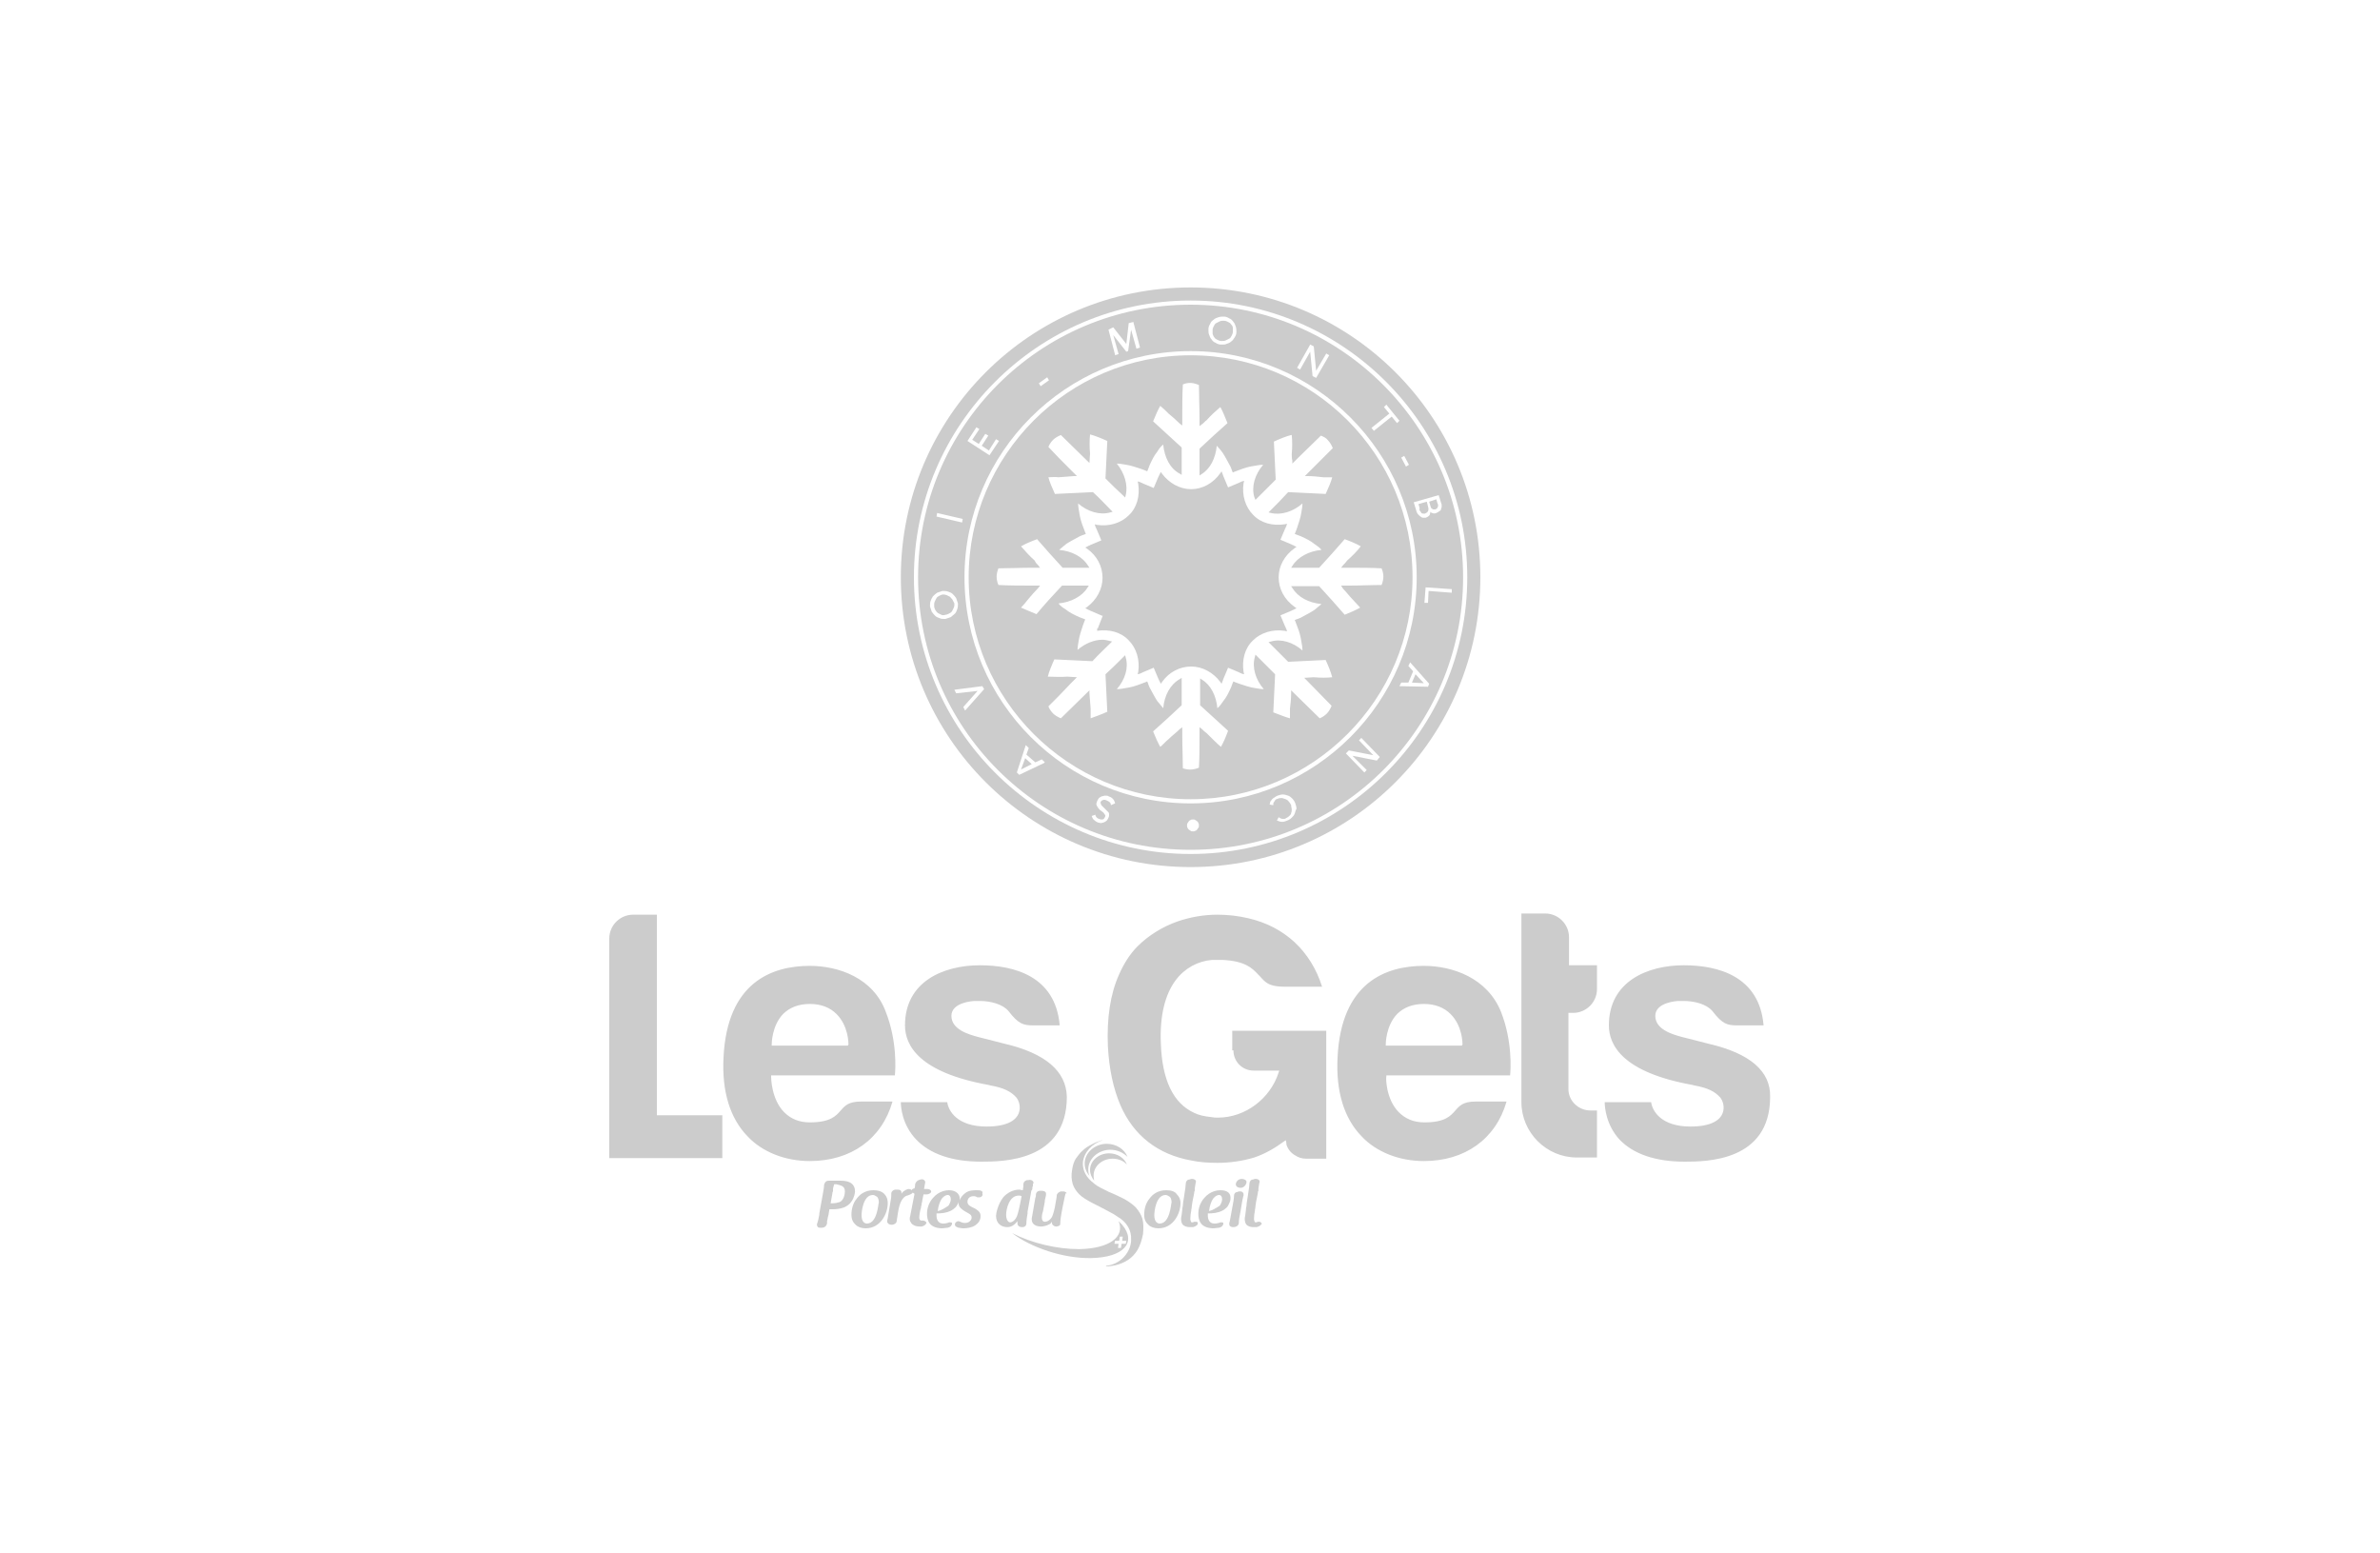 <?xml version="1.0" encoding="utf-8"?>
<!-- Generator: Adobe Illustrator 22.0.1, SVG Export Plug-In . SVG Version: 6.00 Build 0)  -->
<svg version="1.1" id="Dynastar" xmlns="http://www.w3.org/2000/svg" xmlns:xlink="http://www.w3.org/1999/xlink" x="0px" y="0px"
	 viewBox="0 0 400 261" style="enable-background:new 0 0 400 261;" xml:space="preserve">
<style type="text/css">
	.st0{fill:#CCCCCC;}
</style>
<g>
	<g id="_x22_LesGets_x22_">
		<g>
			<path class="st0" d="M168.9,175.4c-1.6-0.4-3.1-0.8-4.7-1.2c-1.4-0.4-4.3-1.2-4.3-3.5c0-2.3,3.7-2.5,3.9-2.5c0.3,0,0.6,0,0.9,0
				c1.7,0,3.8,0.5,4.8,1.7c1.7,2.2,2.5,2.4,4.2,2.4h4.4c-0.7-8.3-7.7-10.1-13.4-10.1c-6.1,0-12.6,2.7-12.6,10.1c0,3.4,2.4,7.9,14,10
				l0.4,0.1c2.2,0.4,3.4,1,4.3,2c0.5,0.6,0.8,1.7,0.4,2.7c-0.4,1-1.7,2.2-5.4,2.2c-4.9,0-6.4-2.6-6.6-4.1h-7.8
				c0,0.8,0.2,3.8,2.6,6.3c2.3,2.4,6,3.7,10.9,3.7c3.6,0,14.4,0,14.4-10.9C179.2,180,175.7,177,168.9,175.4z M136.1,162.3
				c-6.3,0-13.9,2.7-14.5,15.4c-0.3,5.7,1.1,10.2,4,13.2c2.5,2.7,6.4,4.2,10.5,4.2c6.9,0,12.1-3.7,13.9-10h-5.3
				c-2.1,0-2.7,0.7-3.4,1.5c-0.8,0.9-1.7,2-5.2,2c-1.8,0-3.2-0.6-4.3-1.7c-2.2-2.2-2.2-5.9-2.2-6l0-0.2h20.8c0.1-1,0.4-5.7-1.5-10.6
				C146.8,164.3,140.9,162.3,136.1,162.3z M142.5,175.7h-12.8l0-0.2c0-0.1,0-3.1,1.9-5.1c1.1-1.1,2.6-1.7,4.5-1.7
				c1.9,0,3.4,0.6,4.5,1.7c2,2,2,4.9,2,5.1L142.5,175.7z M110.4,153.7h-4c-2.2,0-4,1.8-4,4v36.9h19v-7.2h-11V153.7z M287.2,175.4
				c-1.6-0.4-3.1-0.8-4.7-1.2c-1.4-0.4-4.3-1.2-4.3-3.5c0-2.3,3.7-2.5,3.9-2.5c0.3,0,0.6,0,0.9,0c1.7,0,3.8,0.5,4.8,1.7
				c1.7,2.2,2.5,2.4,4.2,2.4h4.4c-0.7-8.3-7.7-10.1-13.4-10.1c-6.1,0-12.6,2.7-12.6,10.1c0,3.4,2.4,7.9,14,10l0.4,0.1
				c2.2,0.4,3.4,1,4.3,2c0.5,0.6,0.8,1.7,0.4,2.7c-0.4,1-1.7,2.2-5.4,2.2c-4.9,0-6.4-2.6-6.6-4.1h-7.8c0,0.8,0.2,3.8,2.5,6.3
				c2.3,2.4,6,3.7,10.9,3.7c3.6,0,14.4,0,14.4-10.9C297.6,180,294.1,177,287.2,175.4z M239.3,162.3c-6.3,0-13.9,2.7-14.5,15.4
				c-0.3,5.7,1.1,10.2,4,13.2c2.5,2.7,6.4,4.2,10.5,4.2c6.9,0,12.1-3.7,13.9-10H248c-2.1,0-2.7,0.7-3.4,1.5c-0.8,0.9-1.7,2-5.2,2
				c-1.8,0-3.2-0.6-4.3-1.7c-2.2-2.2-2.2-5.9-2.1-6l0-0.2h20.8c0.1-1,0.4-5.7-1.5-10.6C250,164.3,244.1,162.3,239.3,162.3z
				 M245.7,175.7h-12.8l0-0.2c0-0.1,0-3.1,1.9-5.1c1.1-1.1,2.6-1.7,4.5-1.7c1.9,0,3.4,0.6,4.5,1.7c2,2,2,4.9,2,5.1L245.7,175.7z
				 M263.6,183v-12.8h0.8c2.2,0,4-1.8,4-4v-4h-4.7v-4.7c0-2.2-1.8-4-4-4h-4v31.7c0,5.1,4.2,9.3,9.3,9.3h3.4v-7.9l-1.1,0
				C265.3,186.6,263.6,185,263.6,183z M207.3,176.5c0,1.9,1.5,3.4,3.4,3.4h4.3l-0.1,0.3c-1.4,4.4-5.6,7.6-10.2,7.6
				c-0.4,0-0.7,0-1.2-0.1c-1-0.1-2-0.3-2.8-0.7c-3.5-1.6-5.4-5.5-5.6-11.7c-0.2-4.6,0.7-8.2,2.5-10.6c1.5-2,3.7-3.2,6.1-3.4l0.3,0
				c0.1,0,0.2,0,0.3,0l0.2,0c0.3,0,0.7,0,1,0c3.7,0.2,4.9,1.3,6,2.5l0.2,0.2c0.3,0.3,0.6,0.7,1,1c0.5,0.4,1.3,0.8,3.2,0.8h6.3
				c-1.9-6-6.3-10.1-12.4-11.5c-1.7-0.4-3.4-0.6-5.2-0.6c-2.3,0-4.5,0.4-6.6,1.1c-2.6,0.9-5,2.4-6.8,4.2c-1.3,1.3-2.3,2.9-3.1,4.7
				c-1.5,3.3-2.1,7.4-1.9,12.1c0.2,3.8,0.9,7.1,2.1,9.9c2.2,5.1,6.3,8.3,11.9,9.3c1.4,0.3,2.9,0.4,4.4,0.4c2.1,0,4.2-0.3,6.2-0.9
				c1.8-0.6,3.5-1.6,5-2.7l0.3-0.2l0.1,0.5c0,0.1,0,0.1,0,0.2c0.2,0.7,0.7,1.4,1.4,1.8c0.6,0.4,1.2,0.6,1.9,0.6h3.4v-21.5h-15.8
				V176.5z"/>
		</g>
	</g>
	<g>
		<polygon class="st0" points="171.6,129.3 173.4,128.4 172.3,127.4 		"/>
		<path class="st0" d="M160.1,100.8c-0.1-0.2-0.3-0.3-0.4-0.5c-0.2-0.1-0.4-0.2-0.6-0.3c-0.1,0-0.3-0.1-0.4-0.1c-0.1,0-0.1,0-0.2,0
			c-0.2,0-0.4,0.1-0.6,0.2c-0.2,0.1-0.4,0.2-0.5,0.4c-0.1,0.2-0.2,0.3-0.3,0.6c-0.1,0.2-0.1,0.4-0.1,0.7c0,0.3,0.1,0.5,0.2,0.7
			c0.1,0.2,0.3,0.4,0.4,0.5c0.2,0.1,0.4,0.2,0.6,0.3c0.2,0.1,0.4,0.1,0.7,0c0.2,0,0.4-0.1,0.6-0.2c0.2-0.1,0.4-0.2,0.5-0.4
			c0.1-0.2,0.2-0.3,0.3-0.6c0.1-0.2,0.1-0.4,0.1-0.7C160.3,101.2,160.2,101,160.1,100.8z"/>
		<polygon class="st0" points="215.5,138 215.5,138 215.5,138 		"/>
		<path class="st0" d="M204.1,56.7c0.1,0.2,0.3,0.3,0.5,0.4c0.2,0.1,0.4,0.2,0.7,0.2c0.3,0,0.5,0,0.7-0.1c0.2-0.1,0.4-0.2,0.6-0.3
			c0.2-0.1,0.3-0.3,0.4-0.5c0.1-0.2,0.2-0.4,0.2-0.6c0-0.2,0-0.5,0-0.7c0-0.2-0.1-0.4-0.3-0.6c-0.1-0.2-0.3-0.3-0.5-0.4
			c-0.2-0.1-0.4-0.2-0.7-0.2c-0.1,0-0.2,0-0.2,0c-0.2,0-0.3,0-0.5,0.1c-0.2,0.1-0.4,0.2-0.6,0.3c-0.2,0.1-0.3,0.3-0.4,0.5
			c-0.1,0.2-0.2,0.4-0.2,0.6c0,0.2,0,0.5,0,0.7C203.9,56.3,203.9,56.5,204.1,56.7z"/>
		<path class="st0" d="M240.5,85.3c0,0.1,0.1,0.1,0.2,0.2c0.1,0.1,0.2,0.1,0.2,0.1c0.1,0,0.2,0,0.3,0c0,0,0.1,0,0.2-0.1
			c0.1,0,0.1-0.1,0.2-0.2c0-0.1,0.1-0.2,0.1-0.3c0-0.1,0-0.3-0.1-0.4l-0.2-0.7l-1.2,0.4l0.2,0.7C240.4,85.1,240.5,85.2,240.5,85.3z"
			/>
		<path class="st0" d="M214.9,97c0-1.9,1-3.7,2.7-4.9l0.3-0.2l-0.4-0.2c-0.1-0.1-0.3-0.1-0.4-0.2l-1.9-0.8l0.8-1.9
			c0.1-0.1,0.1-0.3,0.2-0.4l0.1-0.4l-0.4,0.1c-2,0.3-4-0.2-5.3-1.6c-1.3-1.3-1.9-3.3-1.6-5.3l0.1-0.4l-0.4,0.1
			c-0.1,0.1-0.3,0.1-0.4,0.2l-1.9,0.8l-0.8-1.9c0-0.1-0.1-0.2-0.1-0.3l-0.2-0.5l-0.2,0.3c-1.2,1.7-3,2.7-4.9,2.7
			c-1.9,0-3.7-1-4.9-2.6l-0.2-0.3l-0.2,0.4c-0.1,0.1-0.1,0.3-0.2,0.4l-0.8,1.9l-1.9-0.8c-0.1-0.1-0.3-0.1-0.4-0.2l-0.4-0.1l0.1,0.4
			c0.3,2-0.2,4-1.6,5.3c-1.3,1.3-3.3,1.9-5.3,1.6l-0.4-0.1l0.1,0.4c0.1,0.1,0.1,0.3,0.2,0.4l0.8,1.9l-1.9,0.8
			c-0.1,0.1-0.3,0.1-0.4,0.2l-0.4,0.2l0.3,0.2c1.7,1.2,2.6,3,2.6,4.9c0,1.9-1,3.7-2.6,4.9l-0.3,0.2l0.4,0.2c0.1,0.1,0.3,0.1,0.4,0.2
			l2.1,0.9l0.1-0.2l-0.9,2.3c0,0-0.1,0-0.1,0l0,0.2l0,0.2c2-0.3,4,0.2,5.3,1.6c1.3,1.3,1.9,3.3,1.6,5.3l-0.1,0.4l0.4-0.1
			c0.1-0.1,0.3-0.1,0.4-0.2l1.9-0.8l0.8,1.9c0.1,0.1,0.1,0.3,0.2,0.4l0.2,0.4l0.2-0.3c1.2-1.7,3-2.6,4.9-2.6c1.9,0,3.7,1,4.9,2.6
			l0.2,0.3l0.2-0.5c0-0.1,0.1-0.2,0.1-0.3l0.8-1.9l1.9,0.8c0.1,0.1,0.3,0.1,0.4,0.2l0.4,0.1l-0.1-0.4c-0.3-2,0.2-4,1.6-5.3
			c1.3-1.3,3.3-1.9,5.3-1.6l0.4,0.1l-0.1-0.4c-0.1-0.1-0.1-0.3-0.2-0.4l-0.8-1.9l1.9-0.8c0.1-0.1,0.3-0.1,0.4-0.2l0.4-0.2l-0.3-0.2
			C215.8,100.7,214.9,98.9,214.9,97z"/>
		<path class="st0" d="M238.7,85.9c0.1,0.1,0.1,0.2,0.2,0.3c0.1,0.1,0.2,0.1,0.3,0.1c0.1,0,0.2,0,0.3,0c0.2-0.1,0.4-0.2,0.5-0.4
			c0.1-0.2,0.1-0.4,0-0.8l-0.2-0.8l-1.4,0.4l0.2,0.7C238.5,85.7,238.6,85.8,238.7,85.9z"/>
		<path class="st0" d="M200.1,51.2c-25.3,0-45.8,20.5-45.8,45.8c0,25.3,20.5,45.8,45.8,45.8c25.3,0,45.8-20.5,45.8-45.8
			C245.9,71.8,225.3,51.2,200.1,51.2z M241.8,83.2l0.4,1.3c0.1,0.2,0.1,0.3,0.1,0.5c0,0.2,0,0.3-0.1,0.5c0,0.2-0.1,0.3-0.3,0.4
			c-0.1,0.1-0.3,0.2-0.5,0.3c-0.2,0.1-0.5,0.1-0.7,0c-0.1,0-0.2-0.1-0.3-0.2c0,0.2-0.1,0.4-0.1,0.5c-0.1,0.2-0.4,0.4-0.7,0.5
			c-0.1,0-0.2,0-0.3,0l0,0c-0.1,0-0.3,0-0.4-0.1c-0.2-0.1-0.3-0.2-0.5-0.4c-0.2-0.2-0.3-0.4-0.4-0.8l-0.4-1.3L241.8,83.2z M236,76.6
			l0.8,1.5l-0.5,0.3l-0.8-1.5L236,76.6z M233.5,69.5l-0.9-1.1l0.4-0.4l2.2,2.7l-0.4,0.4l-0.9-1.1l-3,2.4l-0.4-0.5L233.5,69.5z
			 M220.2,57.9l0.6,0.3l0,0l0.4,4.1l1.7-2.9l0.5,0.3l-2.2,3.8l-0.6-0.3l0,0l-0.4-4.1l-1.7,3l-0.5-0.3L220.2,57.9z M203.1,55.3
			c0-0.3,0.1-0.6,0.3-0.9c0.1-0.3,0.3-0.5,0.6-0.7c0.2-0.2,0.5-0.3,0.8-0.4c0.3-0.1,0.6-0.1,0.9-0.1c0.3,0,0.6,0.1,0.9,0.3
			c0.3,0.1,0.5,0.3,0.7,0.6c0.2,0.2,0.3,0.5,0.4,0.8c0.1,0.3,0.1,0.6,0.1,0.9c0,0.3-0.1,0.6-0.3,0.9c-0.2,0.3-0.3,0.5-0.6,0.7
			c-0.2,0.2-0.5,0.3-0.8,0.4c-0.2,0.1-0.4,0.1-0.6,0.1c-0.1,0-0.2,0-0.3,0c-0.3,0-0.6-0.1-0.9-0.3c-0.3-0.1-0.5-0.3-0.7-0.6
			c-0.2-0.2-0.3-0.5-0.4-0.8C203.1,56,203.1,55.7,203.1,55.3z M187.1,55l2.2,2.8l0.4-3.5l0.8-0.2l0,0.1l1.1,4.2l-0.6,0.2l-0.9-3.2
			l-0.5,3.6l-0.3,0.1l-2.2-2.8l0.9,3.2l-0.6,0.2l0-0.1l-1.1-4.2L187.1,55z M176,63.4l0.3,0.5l-1.4,1l-0.3-0.5L176,63.4z M164.1,71.8
			l0.5,0.3l-1.2,1.8l1.1,0.7l1.1-1.7l0.5,0.3l-1.1,1.7l1.2,0.8l1.2-1.9l0.5,0.3l-1.6,2.4l-3.7-2.4L164.1,71.8z M157.5,86.2l4.3,1
			l-0.1,0.6l-4.3-1L157.5,86.2z M159.8,103.7c-0.3,0.1-0.6,0.2-0.9,0.3c-0.1,0-0.2,0-0.3,0c-0.2,0-0.4,0-0.6-0.1
			c-0.3-0.1-0.6-0.2-0.8-0.4c-0.2-0.2-0.4-0.4-0.6-0.7c-0.1-0.3-0.2-0.6-0.3-0.9c0-0.3,0-0.6,0.1-0.9c0.1-0.3,0.2-0.5,0.4-0.8
			c0.2-0.2,0.4-0.4,0.7-0.6c0.3-0.1,0.6-0.2,0.9-0.3c0.3,0,0.6,0,0.9,0.1c0.3,0.1,0.6,0.2,0.8,0.4c0.2,0.2,0.4,0.4,0.6,0.7
			c0.1,0.3,0.2,0.6,0.3,0.9c0,0.3,0,0.6-0.1,0.9c-0.1,0.3-0.2,0.6-0.4,0.8C160.3,103.3,160,103.5,159.8,103.7z M162.2,119.4
			l-0.3-0.6l2.4-2.7l-3.6,0.4l-0.3-0.6l4.7-0.6l0.3,0.5L162.2,119.4z M175.5,128.2l-4.2,2l-0.4-0.4l1.5-4.6l0.5,0.5l-0.4,1.1
			l1.5,1.3l1.1-0.5l0.5,0.5L175.5,128.2z M186.7,135.3L186.7,135.3c0-0.3-0.1-0.4-0.2-0.5c-0.1-0.1-0.3-0.2-0.5-0.3
			c-0.1,0-0.2-0.1-0.3-0.1l0,0c-0.1,0-0.2,0-0.2,0c-0.1,0-0.2,0.1-0.3,0.1c-0.1,0.1-0.1,0.1-0.2,0.2c0,0.1-0.1,0.2,0,0.3
			c0,0.1,0.1,0.2,0.1,0.3c0.1,0.1,0.2,0.2,0.3,0.3c0.1,0.1,0.2,0.2,0.3,0.3c0.1,0.1,0.2,0.2,0.3,0.3c0.1,0.1,0.2,0.2,0.3,0.3
			c0.1,0.1,0.1,0.3,0.1,0.4c0,0.2,0,0.3-0.1,0.5c-0.1,0.2-0.2,0.4-0.3,0.5c-0.1,0.1-0.3,0.2-0.5,0.3c-0.1,0-0.3,0.1-0.4,0.1
			c0,0-0.1,0-0.1,0c-0.2,0-0.4-0.1-0.5-0.1c-0.2-0.1-0.4-0.2-0.6-0.4c-0.2-0.1-0.3-0.4-0.4-0.6l0-0.1l0.6-0.2l0,0.1
			c0.1,0.3,0.3,0.5,0.6,0.6c0.1,0,0.2,0.1,0.3,0.1c0.1,0,0.2,0,0.3,0c0.1,0,0.2-0.1,0.2-0.1c0.1-0.1,0.1-0.1,0.2-0.3
			c0.1-0.2,0.1-0.3,0-0.4c-0.1-0.1-0.1-0.2-0.3-0.4c-0.1-0.1-0.3-0.2-0.4-0.3c-0.2-0.1-0.3-0.3-0.4-0.4c-0.1-0.1-0.2-0.3-0.3-0.5
			c-0.1-0.2,0-0.4,0.1-0.7c0.1-0.2,0.2-0.4,0.3-0.5c0.1-0.1,0.3-0.2,0.5-0.3c0.2,0,0.3-0.1,0.5-0.1l0.1,0c0.2,0,0.4,0,0.5,0.1
			c0.3,0.1,0.5,0.2,0.7,0.4c0.2,0.2,0.3,0.4,0.4,0.7l0,0.1L186.7,135.3z M201.4,139.1c-0.1,0.1-0.1,0.2-0.2,0.3
			c-0.1,0.1-0.2,0.2-0.3,0.2c-0.1,0.1-0.3,0.1-0.4,0.1c-0.1,0-0.3,0-0.4-0.1c-0.1-0.1-0.2-0.1-0.3-0.2c-0.1-0.1-0.2-0.2-0.2-0.3
			c-0.1-0.1-0.1-0.3-0.1-0.4c0-0.1,0-0.3,0.1-0.4c0.1-0.1,0.1-0.2,0.2-0.3c0.1-0.1,0.2-0.2,0.3-0.2c0.1-0.1,0.3-0.1,0.4-0.1
			c0.1,0,0.3,0,0.4,0.1c0.1,0.1,0.2,0.1,0.3,0.2c0.1,0.1,0.2,0.2,0.2,0.3c0.1,0.1,0.1,0.3,0.1,0.4
			C201.5,138.9,201.5,139,201.4,139.1z M217.6,136.7c-0.1,0.3-0.3,0.5-0.5,0.7c-0.2,0.2-0.5,0.4-0.8,0.5c-0.3,0.1-0.5,0.2-0.8,0.2
			l0,0c-0.3,0-0.6-0.1-0.8-0.2l-0.1,0l0.3-0.6l0.1,0.1c0.1,0,0.1,0.1,0.2,0.1c0.1,0,0.2,0.1,0.3,0.1c0.1,0,0.2,0,0.3,0
			c0.1,0,0.2,0,0.3-0.1c0.2-0.1,0.4-0.2,0.6-0.4c0.2-0.2,0.3-0.3,0.3-0.5c0.1-0.2,0.1-0.4,0.1-0.6c0-0.2-0.1-0.4-0.1-0.7
			c-0.1-0.2-0.2-0.4-0.4-0.6c-0.1-0.2-0.3-0.3-0.5-0.4c-0.2-0.1-0.4-0.1-0.6-0.2c-0.2,0-0.5,0-0.7,0.1c-0.1,0-0.2,0.1-0.3,0.1
			c-0.1,0.1-0.2,0.1-0.2,0.2c-0.1,0.1-0.1,0.2-0.2,0.3c-0.1,0.1-0.1,0.2-0.1,0.4l0,0.1l-0.6-0.1l0-0.1c0-0.1,0.1-0.3,0.1-0.4
			c0.1-0.1,0.2-0.3,0.3-0.4c0.1-0.1,0.2-0.2,0.4-0.3c0.1-0.1,0.3-0.2,0.5-0.3c0.3-0.1,0.6-0.2,0.9-0.2c0.3,0,0.6,0.1,0.9,0.2
			c0.3,0.1,0.5,0.3,0.7,0.5c0.2,0.2,0.4,0.5,0.5,0.8c0.1,0.3,0.2,0.6,0.2,0.9C217.7,136.2,217.7,136.5,217.6,136.7z M231.4,127.8
			L231.4,127.8l-4.1-0.8l2.4,2.4l-0.4,0.4l-3.1-3.2l0.5-0.5l4.1,0.8l-2.4-2.5l0.4-0.4l3.1,3.2L231.4,127.8z M200.1,135
			c-21,0-38-17.1-38-38c0-21,17.1-38,38-38c21,0,38,17.1,38,38C238.1,118,221,135,200.1,135z M240,115.4L240,115.4l-4.8-0.1l0.3-0.6
			l1.2,0l0.8-1.9l-0.8-0.9l0.3-0.6l3.2,3.6L240,115.4z M240.1,99.3l-0.1,2l-0.6,0l0.2-2.6l4.4,0.3l0,0.6L240.1,99.3z"/>
		<path class="st0" d="M200.1,48.3c-26.9,0-48.7,21.8-48.7,48.7s21.8,48.7,48.7,48.7s48.7-21.8,48.7-48.7S227,48.3,200.1,48.3z
			 M200.1,143.5c-25.6,0-46.5-20.9-46.5-46.5c0-25.6,20.9-46.5,46.5-46.5c25.6,0,46.5,20.9,46.5,46.5
			C246.6,122.6,225.7,143.5,200.1,143.5z"/>
		<polygon class="st0" points="239.3,114.8 237.9,113.3 237.3,114.7 		"/>
		<path class="st0" d="M200.1,59.7c-20.6,0-37.3,16.8-37.3,37.3c0,20.6,16.8,37.3,37.3,37.3c20.6,0,37.3-16.8,37.3-37.3
			C237.4,76.4,220.7,59.7,200.1,59.7z M225.7,98.9c0.6,0.6,1.1,1.3,1.7,1.9c0.4,0.4,0.8,0.9,1.2,1.3c-0.7,0.4-1.6,0.8-2.6,1.2
			c-1.4-1.6-2.8-3.2-4.2-4.7l-0.1-0.1l-0.1,0c-1.3,0-2.7,0-4.2,0l-0.4,0l0.2,0.3c0.9,1.5,2.7,2.5,4.9,2.7c-0.4,0.3-0.8,0.7-1.2,1
			c-0.6,0.4-1.4,0.8-2.3,1.3c-0.2,0.1-0.5,0.2-0.8,0.3l-0.2,0.1l0.1,0.2c0.1,0.3,0.2,0.5,0.3,0.8c0.4,1,0.6,1.8,0.7,2.5
			c0.1,0.5,0.2,1.1,0.2,1.6c-1.6-1.4-3.6-2-5.3-1.5l-0.4,0.1l0.8,0.8c0.8,0.8,1.6,1.6,2.4,2.4l0.1,0.1l0.1,0
			c2.2-0.1,4.2-0.2,6.2-0.3c0.5,1.1,0.9,2.1,1.1,2.9c-0.9,0.1-2,0.1-3.1,0l-1.6,0.1l4.6,4.7c-0.2,0.5-0.5,1-0.8,1.3
			c-0.3,0.3-0.7,0.6-1.2,0.8l-4.8-4.7l0,0.5c0,0.9-0.1,1.7-0.2,2.6c0,0.6,0,1.1,0,1.6c-0.8-0.2-1.7-0.6-2.8-1c0.1-2,0.2-4.1,0.3-6.3
			l0-0.1l-0.1-0.1c-1-1-2-2-3-3L211,110l-0.1,0.4c-0.5,1.7,0.1,3.8,1.5,5.4c-0.5,0-1-0.1-1.6-0.2c-0.7-0.1-1.6-0.4-2.5-0.7
			c-0.3-0.1-0.5-0.2-0.8-0.3l-0.2-0.1l-0.1,0.2c-0.1,0.3-0.2,0.5-0.3,0.8c-0.4,0.9-0.8,1.7-1.3,2.3c-0.3,0.4-0.6,0.9-1,1.2
			c-0.2-2.1-1.1-3.9-2.6-4.8l-0.3-0.2l0,0.4c0,1.4,0,2.7,0,4l0,0.1l0.1,0.1c1.5,1.4,3,2.7,4.6,4.2c-0.4,1.1-0.8,2-1.2,2.7
			c-0.7-0.6-1.5-1.4-2.4-2.3c-0.3-0.2-0.5-0.4-0.8-0.7l-0.4-0.3l0,1.3c0,2,0,3.9-0.1,5.5c-1,0.4-1.8,0.4-2.7,0.1
			c0-1.7-0.1-3.6-0.1-5.6l0-1.3l-0.4,0.3c-0.6,0.6-1.3,1.1-1.9,1.7c-0.5,0.4-0.9,0.9-1.4,1.3c-0.4-0.7-0.8-1.6-1.2-2.6
			c1.7-1.5,3.2-2.9,4.7-4.3l0.1-0.1l0-0.1c0-1.3,0-2.7,0-4.1l0-0.4l-0.3,0.2c-1.6,0.9-2.6,2.7-2.8,4.9c-0.3-0.4-0.7-0.8-1-1.2
			c-0.4-0.6-0.8-1.4-1.3-2.3c-0.1-0.2-0.2-0.5-0.3-0.8l-0.1-0.2l-0.2,0.1c-0.3,0.1-0.5,0.2-0.8,0.3c-1,0.4-1.8,0.6-2.5,0.7
			c-0.5,0.1-1.1,0.2-1.6,0.2c1.4-1.6,2-3.6,1.5-5.3l-0.1-0.4l-0.3,0.3c-1,1-1.9,1.9-2.9,2.8l-0.1,0.1l0,0.1c0.1,2.2,0.2,4.3,0.3,6.2
			c-1.1,0.5-2,0.8-2.8,1.1c0-0.5,0-1,0-1.6c-0.1-0.9-0.1-1.7-0.2-2.6l0-0.5l-4.8,4.7c-0.5-0.2-1-0.5-1.3-0.8
			c-0.3-0.3-0.6-0.7-0.8-1.2c1.2-1.2,2.5-2.5,3.8-3.9l1-1l-1.6-0.1c-1.2,0.1-2.3,0-3.3,0c0.2-0.8,0.6-1.8,1.1-2.9
			c2,0.1,4.2,0.2,6.3,0.3l0.1,0l0.1-0.1c0.9-1,1.9-1.9,2.9-2.9l0.3-0.3l-0.4-0.1c-0.4-0.1-0.8-0.2-1.2-0.2c-1.4,0-2.9,0.6-4.2,1.7
			c0-0.5,0.1-1,0.2-1.6c0.1-0.7,0.4-1.6,0.7-2.5c0.1-0.3,0.2-0.5,0.3-0.8l0.1-0.2l-0.2-0.1c-0.3-0.1-0.5-0.2-0.8-0.3
			c-0.9-0.4-1.7-0.8-2.3-1.3c-0.5-0.3-0.9-0.6-1.2-1c2.1-0.2,4-1.2,4.9-2.7l0.2-0.3l-0.4,0c-1.4,0-2.7,0-4,0l-0.1,0l-0.1,0.1
			c-1.4,1.5-2.8,3-4.2,4.7c-1-0.4-1.9-0.8-2.6-1.1c0.4-0.4,0.8-0.9,1.2-1.4c0.5-0.6,1.1-1.3,1.7-1.9l0.3-0.4l-1.3,0
			c-2,0-3.9,0-5.7-0.1c-0.2-0.5-0.3-0.9-0.3-1.4c0-0.4,0.1-0.9,0.3-1.4c1.7,0,3.6-0.1,5.7-0.1l1.3,0l-0.3-0.4
			c-0.2-0.2-0.4-0.4-0.5-0.6l-0.1-0.2c-0.9-0.8-1.7-1.7-2.3-2.4c0.7-0.4,1.6-0.8,2.7-1.2c1.4,1.6,2.8,3.2,4.2,4.7l0.1,0.1l0.1,0
			c1.3,0,2.6,0,4,0l0.4,0l-0.2-0.3c-0.9-1.5-2.7-2.5-4.9-2.7c0.4-0.3,0.8-0.7,1.2-1c0.6-0.4,1.4-0.8,2.3-1.3
			c0.2-0.1,0.5-0.2,0.8-0.3l0.2-0.1l-0.1-0.2c-0.1-0.3-0.2-0.5-0.3-0.8c-0.4-1-0.6-1.8-0.7-2.5c-0.1-0.5-0.2-1.1-0.2-1.6
			c1.6,1.4,3.7,2,5.4,1.5l0.4-0.1l-0.3-0.3c-1-1-1.9-2-2.9-2.9l-0.1-0.1l-0.1,0c-2.2,0.1-4.3,0.2-6.3,0.3c-0.5-1.1-0.9-2-1.1-2.8
			c0.5,0,1.1-0.1,1.7,0c0.9-0.1,1.7-0.1,2.6-0.2l0.5,0l-1-1c-1.3-1.3-2.6-2.6-3.8-3.9c0.2-0.5,0.5-0.9,0.8-1.2
			c0.3-0.3,0.8-0.6,1.3-0.8l4.8,4.7l0.1-1.6c-0.1-1.1-0.1-2.2,0-3.2c0.8,0.2,1.8,0.6,2.9,1.1c-0.1,2-0.2,4.1-0.3,6.2l0,0.1l0.1,0.1
			c0.9,0.9,1.9,1.9,2.9,2.8l0.3,0.3l0.1-0.4c0.4-1.7-0.2-3.7-1.5-5.3c0.5,0,1,0.1,1.6,0.2c0.7,0.1,1.6,0.4,2.5,0.7
			c0.3,0.1,0.5,0.2,0.8,0.3l0.2,0.1l0.1-0.2c0.1-0.3,0.2-0.5,0.3-0.8c0.4-0.9,0.8-1.7,1.3-2.3c0.3-0.5,0.6-0.9,1-1.2
			c0.2,2.2,1.2,4.1,2.8,4.9l0.3,0.2l0-0.4c0-1.4,0-2.8,0-4.1l0-0.1l-0.1-0.1c-1.5-1.4-3.1-2.8-4.7-4.3c0.4-1,0.8-1.9,1.2-2.6
			c0.5,0.4,0.9,0.8,1.4,1.3c0.6,0.5,1.3,1.1,1.9,1.7l0.4,0.3l0-1.3c0-2,0-3.9,0.1-5.6c0.9-0.4,1.8-0.3,2.7,0.1
			c0,1.7,0.1,3.6,0.1,5.6l0,1.3l0.4-0.3c0.3-0.2,0.5-0.5,0.8-0.7c0.8-0.9,1.6-1.6,2.3-2.2c0.4,0.7,0.8,1.7,1.2,2.7
			c-1.6,1.4-3.1,2.8-4.6,4.2l-0.1,0.1l0,0.1c0,1.3,0,2.6,0,4l0,0.4l0.3-0.2c1.5-0.9,2.4-2.7,2.6-4.8c0.4,0.4,0.7,0.8,1,1.2
			c0.4,0.6,0.8,1.4,1.3,2.3c0.1,0.2,0.2,0.5,0.3,0.8l0.1,0.2l0.2-0.1c0.3-0.1,0.5-0.2,0.8-0.3c1-0.4,1.8-0.6,2.5-0.7
			c0.5-0.1,1.1-0.2,1.6-0.2c-1.4,1.6-2,3.7-1.5,5.4L211,84l0.3-0.3c1-1,2-2,3-3l0.1-0.1l0-0.1c-0.1-2.1-0.2-4.2-0.3-6.3
			c1.1-0.5,2.1-0.9,2.9-1.1c0,0,0,0,0.1,0c0.1,1,0.1,2.1,0,3.2c0,0.3,0,0.7,0.1,1.1l0,0.5l0.4-0.4c0.2-0.2,0.4-0.4,0.6-0.6l3.8-3.7
			c0.5,0.2,0.9,0.4,1.2,0.8c0.3,0.3,0.6,0.8,0.8,1.3l-4.7,4.7l0.5,0c0.9,0,1.7,0.1,2.6,0.2c0.5,0,1.1,0,1.5,0
			c-0.2,0.8-0.6,1.7-1.1,2.8c-1.9-0.1-4-0.2-6.2-0.3l-0.1,0l-0.1,0.1c-0.9,1-1.9,2-2.9,3l-0.3,0.3l0.4,0.1c1.7,0.4,3.7-0.2,5.3-1.6
			c0,0.5-0.1,1-0.2,1.6c-0.1,0.7-0.4,1.6-0.7,2.5c-0.1,0.3-0.2,0.5-0.3,0.8l-0.1,0.2l0.2,0.1c0.3,0.1,0.5,0.2,0.8,0.3
			c0.9,0.4,1.7,0.8,2.3,1.3c0.4,0.3,0.9,0.6,1.2,1c-2.1,0.2-4,1.2-4.9,2.7l-0.2,0.3l0.4,0c1.4,0,2.8,0,4.2,0l0.1,0l0.1-0.1
			c1.4-1.5,2.7-3,4.2-4.7c1.1,0.4,2,0.8,2.7,1.2c-0.6,0.8-1.4,1.6-2.3,2.4c-0.2,0.3-0.4,0.5-0.7,0.8l-0.3,0.4l1.3,0
			c2,0,3.8,0,5.5,0.1c0.2,0.5,0.3,0.9,0.3,1.4c0,0.4-0.1,0.9-0.3,1.4c-1.7,0-3.5,0.1-5.5,0.1l-1.3,0L225.7,98.9z"/>
	</g>
	<g>
		<g>
			<g>
				<g>
					<path class="st0" d="M196,200c-1.4,0-2.3,0.7-2.8,1.4c-0.6,0.7-0.9,1.7-0.9,2.7c0,1,0.4,1.4,0.7,1.7c0.4,0.4,1,0.6,1.7,0.6
						c2.5,0,3.7-2.5,3.7-4.2c0-0.3,0-0.9-0.6-1.5C197.5,200.2,196.8,200,196,200z M194.9,205.6c-0.3,0-0.9-0.2-0.9-1.4
						c0-0.7,0.3-3.4,1.9-3.4c0.2,0,0.4,0.1,0.7,0.3c0.3,0.3,0.3,0.8,0.3,1C196.8,202.1,196.7,205.6,194.9,205.6z"/>
					<path class="st0" d="M201,205.3c-0.1,0-0.1,0-0.2,0c-0.1,0-0.1,0-0.1,0c0,0,0,0,0,0c-0.2,0.1-0.2,0.1-0.4,0.1
						c-0.1,0-0.2-0.2-0.2-0.3c-0.1-0.2,0-0.6,0-1l0.1-0.6c0-0.3,0.1-0.5,0.1-0.8c0-0.2,0.1-0.5,0.1-0.7c0.1-0.5,0.2-1,0.3-1.5
						c0-0.1,0-0.3,0.1-0.4c0-0.1,0-0.1,0-0.2c0-0.1,0-0.2,0-0.2l0,0c0.1-0.5,0.1-0.8,0.2-1.1l0,0c0-0.1,0-0.2-0.1-0.3
						c-0.1-0.1-0.3-0.2-0.5-0.2c-0.1,0-0.1,0-0.2,0c-0.1,0-0.2,0.1-0.3,0.1c-0.4,0-0.6,0.4-0.6,0.6c0,0.3-0.1,1-0.3,2.3
						c-0.1,0.7-0.2,1.1-0.2,1.5c-0.1,0.4-0.1,0.6-0.1,0.7l-0.1,0.8c0,0.2-0.1,0.4-0.1,0.7c0,0.4,0.1,0.8,0.3,1
						c0.2,0.2,0.6,0.4,1.1,0.4l0,0c0.2,0,0.4,0,0.6,0c0.4-0.1,0.7-0.3,0.8-0.5c0-0.1,0-0.2,0-0.3C201.3,205.4,201.2,205.3,201,205.3
						z"/>
					<path class="st0" d="M205.1,200c-0.4,0-1.7,0.1-2.7,1.3c-0.2,0.2-1,1.2-1,2.6c0,1.1,0.3,2.4,2.4,2.5l0,0c0.5,0,0.8-0.1,1.1-0.1
						c0.4-0.1,0.6-0.3,0.7-0.6c0-0.1,0-0.2,0-0.2c-0.1-0.1-0.2-0.1-0.3-0.1c-0.1,0-0.1,0-0.2,0c-0.2,0.1-0.6,0.2-1,0.2h0
						c-0.9,0-1.1-0.8-1.1-1.3c0-0.2,0-0.3,0-0.4c0.9,0,1.6-0.1,2.3-0.4c0.2-0.1,0.8-0.4,1.1-0.9c0.2-0.4,0.4-0.8,0.4-1.1
						C206.9,200.5,206.3,200,205.1,200z M203.2,203.5c0.1-0.9,0.4-1.7,0.7-2.1c0.5-0.6,0.9-0.6,1-0.6c0.3,0,0.5,0.3,0.5,0.7
						c0,0.4-0.2,0.8-0.4,1.1C204.4,203,203.7,203.4,203.2,203.5z"/>
					<path class="st0" d="M208.5,200.2c0,0-0.1,0-0.1,0l-0.1,0c-0.1,0-0.2,0-0.3,0.1c-0.4,0-0.6,0.3-0.6,0.6c0,0.4-0.1,1.1-0.4,2.6
						l-0.2,1.1c-0.1,0.4-0.1,0.7-0.2,0.9l0,0.1c0,0,0,0,0,0c0,0,0,0,0,0c0,0,0,0,0,0c0,0.1,0,0.3,0.1,0.4c0.1,0.1,0.3,0.2,0.5,0.2
						c0,0,0,0,0,0h0.1c0.4,0,0.8-0.2,0.9-0.6c0-0.5,0.1-1.2,0.3-2.1l0.3-1.8c0.1-0.3,0.1-0.6,0.2-0.8c0,0,0,0,0,0c0-0.1,0-0.1,0-0.2
						c0-0.1,0-0.2-0.1-0.3C208.8,200.3,208.7,200.2,208.5,200.2z"/>
					<path class="st0" d="M208.7,198.1c-0.7,0-1,0.6-1,0.9c0,0.4,0.4,0.6,0.8,0.6c0.6,0,1-0.6,1-1
						C209.5,198.3,209.1,198.1,208.7,198.1z"/>
					<path class="st0" d="M212,205.5c-0.1-0.1-0.2-0.2-0.3-0.2c-0.1,0-0.1,0-0.2,0c-0.1,0-0.1,0-0.1,0c0,0,0,0,0,0
						c-0.2,0.1-0.2,0.1-0.4,0.1c-0.1,0-0.2-0.2-0.2-0.3c-0.1-0.2,0-0.6,0-1l0.1-0.6c0-0.3,0.1-0.5,0.1-0.8c0-0.2,0.1-0.5,0.1-0.7
						c0.1-0.5,0.2-1,0.3-1.5c0-0.1,0-0.3,0.1-0.4c0-0.1,0-0.1,0-0.2c0-0.1,0-0.2,0-0.2l0,0c0.1-0.5,0.1-0.8,0.2-1.1
						c0-0.1,0-0.2-0.1-0.3c-0.1-0.1-0.3-0.2-0.5-0.2c-0.1,0-0.1,0-0.2,0c-0.1,0-0.2,0.1-0.3,0.1c-0.4,0-0.6,0.4-0.6,0.6
						c0,0.3-0.1,1-0.3,2.3c-0.1,0.7-0.2,1.1-0.2,1.5c-0.1,0.4-0.1,0.6-0.1,0.7l-0.1,0.8c0,0.2-0.1,0.4-0.1,0.7c0,0.4,0.1,0.8,0.3,1
						c0.2,0.2,0.6,0.4,1.1,0.4l0,0c0.2,0,0.4,0,0.6,0c0.4-0.1,0.7-0.3,0.8-0.5C212.1,205.7,212.1,205.6,212,205.5z"/>
				</g>
				<g>
					<path class="st0" d="M141.3,198.4c-0.1,0-0.4,0-0.7,0h-0.1c-0.3,0-0.7,0-1,0l-0.2,0c-0.5,0-0.7,0.3-0.8,0.7
						c0,0.4-0.1,0.9-0.2,1.5l-0.6,3.3c0,0,0,0,0,0.1c0,0,0,0,0,0.1c-0.1,0.5-0.2,1.1-0.4,1.6c0,0.1,0,0.3,0.1,0.4
						c0.1,0.2,0.3,0.2,0.5,0.2h0.2c0.5,0,0.8-0.3,0.9-0.7c0-0.1,0-0.2,0-0.3c0,0,0,0,0,0c0,0,0,0,0-0.1c0,0,0,0,0,0c0,0,0,0,0,0
						c0.1-0.3,0.1-0.6,0.2-0.9c0.1-0.3,0.1-0.7,0.2-1.1h0.5c1.5,0,2.6-0.4,3.2-1.3c0.5-0.7,0.6-1.5,0.6-1.7
						C143.7,199,142.9,198.4,141.3,198.4z M142,200.2c0,0.5-0.2,1.5-0.9,1.8c0,0,0,0,0,0c-0.3,0.1-0.8,0.2-1.3,0.2h-0.2l0.3-1.7
						c0-0.1,0-0.2,0.1-0.3c0,0,0-0.1,0-0.1c0,0,0-0.1,0-0.1c0,0,0,0,0,0c0,0,0,0,0,0c0,0,0-0.1,0-0.2c0-0.2,0.1-0.4,0.2-0.8
						c0,0,0,0,0,0h0.1c0,0,0.1,0,0.1,0c0,0,0.1,0,0.1,0h0.1C141.2,199.2,142,199.2,142,200.2z"/>
					<path class="st0" d="M148.6,200.6c-0.4-0.4-1-0.6-1.8-0.6c-1.4,0-2.3,0.7-2.8,1.4c-0.6,0.7-0.9,1.7-0.9,2.7
						c0,1,0.4,1.4,0.7,1.7c0.4,0.4,1,0.6,1.7,0.6c2.5,0,3.7-2.5,3.7-4.2C149.2,201.9,149.2,201.2,148.6,200.6z M145.7,205.6
						c-0.3,0-0.9-0.2-0.9-1.4c0-0.7,0.3-3.4,1.9-3.4c0.2,0,0.4,0.1,0.7,0.3c0.3,0.3,0.3,0.8,0.3,1
						C147.6,202.1,147.5,205.6,145.7,205.6z"/>
					<path class="st0" d="M154.7,203.3c0-0.1,0.1-0.3,0.1-0.5c0-0.1,0.1-0.3,0.1-0.5c0-0.2,0.1-0.3,0.1-0.5l0-0.1
						c0.1-0.3,0.1-0.6,0.2-0.9c0,0,0-0.1,0-0.1c0,0,0,0,0,0c0.1,0,0.3,0,0.5,0c0.4,0,0.7-0.2,0.8-0.4c0-0.1,0-0.2-0.1-0.3
						c-0.1-0.1-0.3-0.2-0.5-0.2c-0.1,0-0.2,0-0.4,0c0,0-0.1,0-0.1,0c0,0-0.1,0-0.1,0c0.1-0.5,0.1-0.7,0.2-1.1c0-0.1,0-0.2-0.1-0.3
						c-0.1-0.2-0.4-0.3-0.7-0.2c-0.5,0.1-0.8,0.4-0.9,0.8l0,0c0,0.2,0,0.4-0.1,0.7c-0.2,0-0.4,0.1-0.5,0.3c0,0,0,0,0,0
						c-0.1-0.2-0.4-0.2-0.6-0.2c-0.3,0.1-0.5,0.2-0.6,0.3c-0.2,0.1-0.4,0.3-0.5,0.5c0,0,0-0.1,0-0.1c0,0,0-0.1,0-0.1c0,0,0,0,0,0
						c0-0.1,0-0.2-0.1-0.3c-0.1-0.2-0.4-0.2-0.7-0.2c0,0,0,0,0,0c-0.1,0-0.2,0-0.3,0c-0.4,0.1-0.6,0.4-0.6,0.6c0,0.3,0,0.7-0.1,1.2
						l-0.5,3c0,0.1-0.1,0.3-0.1,0.5c0,0.1,0,0.2,0.1,0.3c0.1,0.2,0.4,0.3,0.6,0.3h0.1c0,0,0,0,0,0c0.4,0,0.8-0.3,0.8-0.6
						c0.1-0.7,0.3-2.1,0.5-2.7c0.4-1.3,1.1-1.6,1.3-1.6c0,0,0,0,0,0c0.2-0.1,0.7-0.2,0.9-0.5c0.1,0.1,0.2,0.1,0.3,0.2l-0.7,3.6l0,0
						c-0.1,0.3-0.1,0.5-0.1,0.7c0,0.2,0.1,0.4,0.3,0.7c0.2,0.2,0.6,0.5,1.4,0.5c0.1,0,0.2,0,0.3,0c0.4-0.1,0.7-0.3,0.8-0.6
						c0-0.1,0-0.1-0.1-0.2c-0.1-0.1-0.3-0.2-0.4-0.2c0,0-0.1,0-0.1,0c-0.1,0-0.2,0-0.2,0c-0.3,0-0.4-0.2-0.4-0.5
						c0-0.4,0.1-0.9,0.2-1.4C154.7,203.4,154.7,203.4,154.7,203.3z"/>
					<path class="st0" d="M164.9,200.1C164.9,200.1,164.9,200.1,164.9,200.1c-0.2-0.1-0.4-0.1-0.8-0.1c-0.4,0-1.3,0-1.9,0.5
						c-0.5,0.4-0.8,0.8-0.9,1.2c0-0.1,0-0.2,0-0.3c0-0.8-0.7-1.4-1.8-1.4c-0.4,0-1.7,0.1-2.7,1.3c-0.2,0.2-1,1.2-1,2.6
						c0,1.1,0.3,2.4,2.4,2.5l0,0c0.5,0,0.8-0.1,1.1-0.1c0.4-0.1,0.6-0.3,0.7-0.6c0-0.1,0-0.2,0-0.2c-0.1-0.1-0.2-0.1-0.3-0.1
						c-0.1,0-0.1,0-0.2,0c-0.2,0.1-0.6,0.2-1,0.2h0c-0.9,0-1.1-0.8-1.1-1.3c0-0.2,0-0.3,0-0.4c0.9,0,1.6-0.1,2.3-0.4
						c0.2-0.1,0.8-0.4,1.1-0.9c0.1-0.2,0.3-0.4,0.3-0.7c0,0.1,0,0.2,0,0.3c0,0.7,0.7,1.1,1,1.3l0.7,0.4c0.3,0.2,0.5,0.3,0.5,0.7
						c0,0.4-0.4,0.9-1.1,0.9c-0.4,0-0.6-0.1-0.8-0.2c0,0,0,0,0,0c-0.1,0-0.2-0.1-0.3-0.1c-0.3,0-0.5,0.2-0.6,0.4c0,0.1,0,0.2,0,0.3
						c0.1,0.2,0.3,0.3,0.6,0.4c0.2,0,0.5,0.1,0.8,0.1c0.6,0,1.4-0.1,2-0.5c0.9-0.6,0.9-1.3,0.9-1.6c0-0.7-0.6-1-0.9-1.2l-0.6-0.3
						l0,0c-0.4-0.2-0.7-0.4-0.7-0.9c0-0.4,0.3-0.9,1-0.9c0.2,0,0.3,0,0.5,0.1c0,0,0,0,0,0c0.1,0.1,0.2,0.1,0.4,0.1
						c0.3,0,0.5-0.1,0.6-0.3c0.1-0.1,0-0.3,0-0.4C165.2,200.3,165.1,200.2,164.9,200.1z M157.6,203.5c0.1-0.9,0.4-1.7,0.7-2.1
						c0.5-0.6,0.9-0.6,1-0.6c0.3,0,0.5,0.3,0.5,0.7c0,0.4-0.2,0.8-0.4,1.1C158.8,203,158.2,203.4,157.6,203.5z"/>
					<path class="st0" d="M173.5,199.8c0,0,0-0.1,0-0.1c0-0.1,0-0.3,0.1-0.4c0-0.1,0-0.1,0-0.2c0-0.1,0-0.2,0.1-0.3
						c0-0.1,0-0.2-0.1-0.3c-0.1-0.2-0.5-0.3-0.8-0.2c0,0,0,0-0.1,0c0,0-0.1,0-0.1,0c-0.4,0.1-0.6,0.4-0.6,0.7c0,0.2,0,0.5-0.1,1
						c-0.2,0-0.4-0.1-0.6-0.1c-1,0-2,0.5-2.7,1.3c-0.9,1.2-1.2,2.7-1.2,3.1c0,1.3,0.9,1.9,1.9,1.9c0.8,0,1.3-0.5,1.7-1
						c0,0.1,0,0.2,0,0.2c0,0,0,0,0,0.1c0,0.1,0,0.3,0.1,0.4c0.1,0.2,0.4,0.3,0.7,0.3c0.5,0,0.7-0.3,0.7-0.6c0-0.5,0.1-1.2,0.2-1.7
						l0,0c0-0.1,0-0.2,0-0.3l0.6-3.3c0-0.1,0-0.2,0.1-0.3C173.5,199.9,173.5,199.8,173.5,199.8z M169.8,205.4
						c-0.4,0-0.7-0.5-0.7-1.3c0-0.9,0.5-3.2,2.1-3.2c0.2,0,0.3,0,0.5,0.1c-0.4,2.1-0.6,2.9-0.8,3.4
						C170.5,205.3,169.9,205.4,169.8,205.4z"/>
					<path class="st0" d="M179.2,200.4c-0.1-0.1-0.3-0.2-0.5-0.2c0,0-0.1,0-0.1,0l-0.3,0c-0.4,0.1-0.7,0.4-0.7,0.7
						c0,0.3-0.1,0.7-0.2,1.3c-0.1,0.8-0.4,1.9-0.6,2.3c0,0,0,0,0,0c-0.5,0.8-1.1,0.8-1.2,0.8c-0.4,0-0.5-0.4-0.5-0.7
						c0-0.2,0-0.5,0.2-1.1l0.3-1.6c0,0,0-0.1,0-0.1c0,0,0-0.1,0-0.1c0.1-0.3,0.1-0.5,0.2-0.9l0-0.2c0-0.1,0-0.2-0.1-0.3
						c-0.1-0.1-0.3-0.2-0.6-0.2c0,0-0.1,0-0.1,0l-0.3,0c-0.6,0.1-0.6,0.6-0.6,0.7c0,0.2,0,0.3-0.1,0.5l-0.5,2.9
						c-0.1,0.4-0.1,0.6-0.1,0.7c0,0.9,0.8,1.2,1.6,1.2c0.2,0,0.9-0.1,1.4-0.4c0.2-0.1,0.3-0.3,0.4-0.4v0.1c0,0.1,0,0.3,0.1,0.4
						c0.2,0.2,0.4,0.3,0.6,0.3c0.2,0,0.5-0.1,0.6-0.2c0.1-0.1,0.1-0.2,0.1-0.3v-0.1c0-0.4,0.1-1.2,0.4-2.7c0.2-0.9,0.3-1.6,0.5-2.3
						C179.3,200.6,179.3,200.5,179.2,200.4z"/>
				</g>
			</g>
			<path class="st0" d="M192,204.8c-0.2-0.7-0.6-1.3-1.1-1.9c-0.5-0.5-1.2-1-1.9-1.4c-0.8-0.4-1.6-0.8-2.6-1.2
				c-1-0.5-1.9-0.9-2.5-1.4c0,0-0.1-0.1-0.1-0.1c-1.2-0.9-1.9-2.1-1.8-3.5c0.2-1.7,1.5-3.1,3.3-3.7c0,0-0.1,0-0.1,0
				c-0.6,0.2-1.2,0.4-1.7,0.7c-0.6,0.3-1.1,0.6-1.5,1c-0.5,0.4-0.8,0.9-1.2,1.4c-0.3,0.5-0.5,1.1-0.6,1.8c-0.2,1-0.1,1.8,0.1,2.5
				c0.2,0.6,0.6,1.2,1.1,1.7c0.5,0.5,1.2,0.9,2.1,1.4c0.8,0.4,1.8,0.9,2.9,1.5c0.6,0.3,1.1,0.6,1.5,0.9c1.4,0.8,2.3,2.2,2.2,3.8
				c0,0.1,0,0.2,0,0.3c-0.2,2.1-2,3.9-4.2,4.1c0,0,0,0.1,0,0.1c0.6,0,1.1-0.1,1.6-0.2c0.8-0.2,1.5-0.5,2.1-0.9
				c0.6-0.4,1.2-1,1.6-1.7c0.4-0.7,0.7-1.6,0.9-2.6C192.2,206.4,192.2,205.5,192,204.8z"/>
		</g>
		<path class="st0" d="M182.9,196.5c0-1.8,1.7-3.3,3.7-3.3c1.2,0,2.2,0.5,2.9,1.2c-0.5-1.3-1.9-2.2-3.5-2.2c-2,0-3.7,1.5-3.7,3.3
			c0,0.8,0.3,1.5,0.8,2.1C182.9,197.1,182.9,196.8,182.9,196.5z"/>
		<path class="st0" d="M183.8,197.5c0-1.5,1.4-2.8,3.2-2.8c1,0,1.9,0.4,2.4,1c-0.4-1.1-1.6-1.9-3-1.9c-1.7,0-3.2,1.2-3.2,2.8
			c0,0.7,0.3,1.3,0.7,1.8C183.8,198,183.8,197.8,183.8,197.5z"/>
		<path class="st0" d="M188.6,205.8c-0.2-0.2-0.4-0.4-0.6-0.6c1.1,2.6-1.5,4.6-6.6,4.7c-3.8,0-8-1-11.3-2.7
			c3.1,2.4,8.6,4.3,13.3,4.2C188.8,211.3,191.1,208.8,188.6,205.8z M188.5,209l-0.1,0.7h-0.5l0.1-0.7h-0.7l0.1-0.5h0.7l0.1-0.7h0.5
			l-0.1,0.7h0.7l-0.1,0.5H188.5z"/>
	</g>
</g>
</svg>

